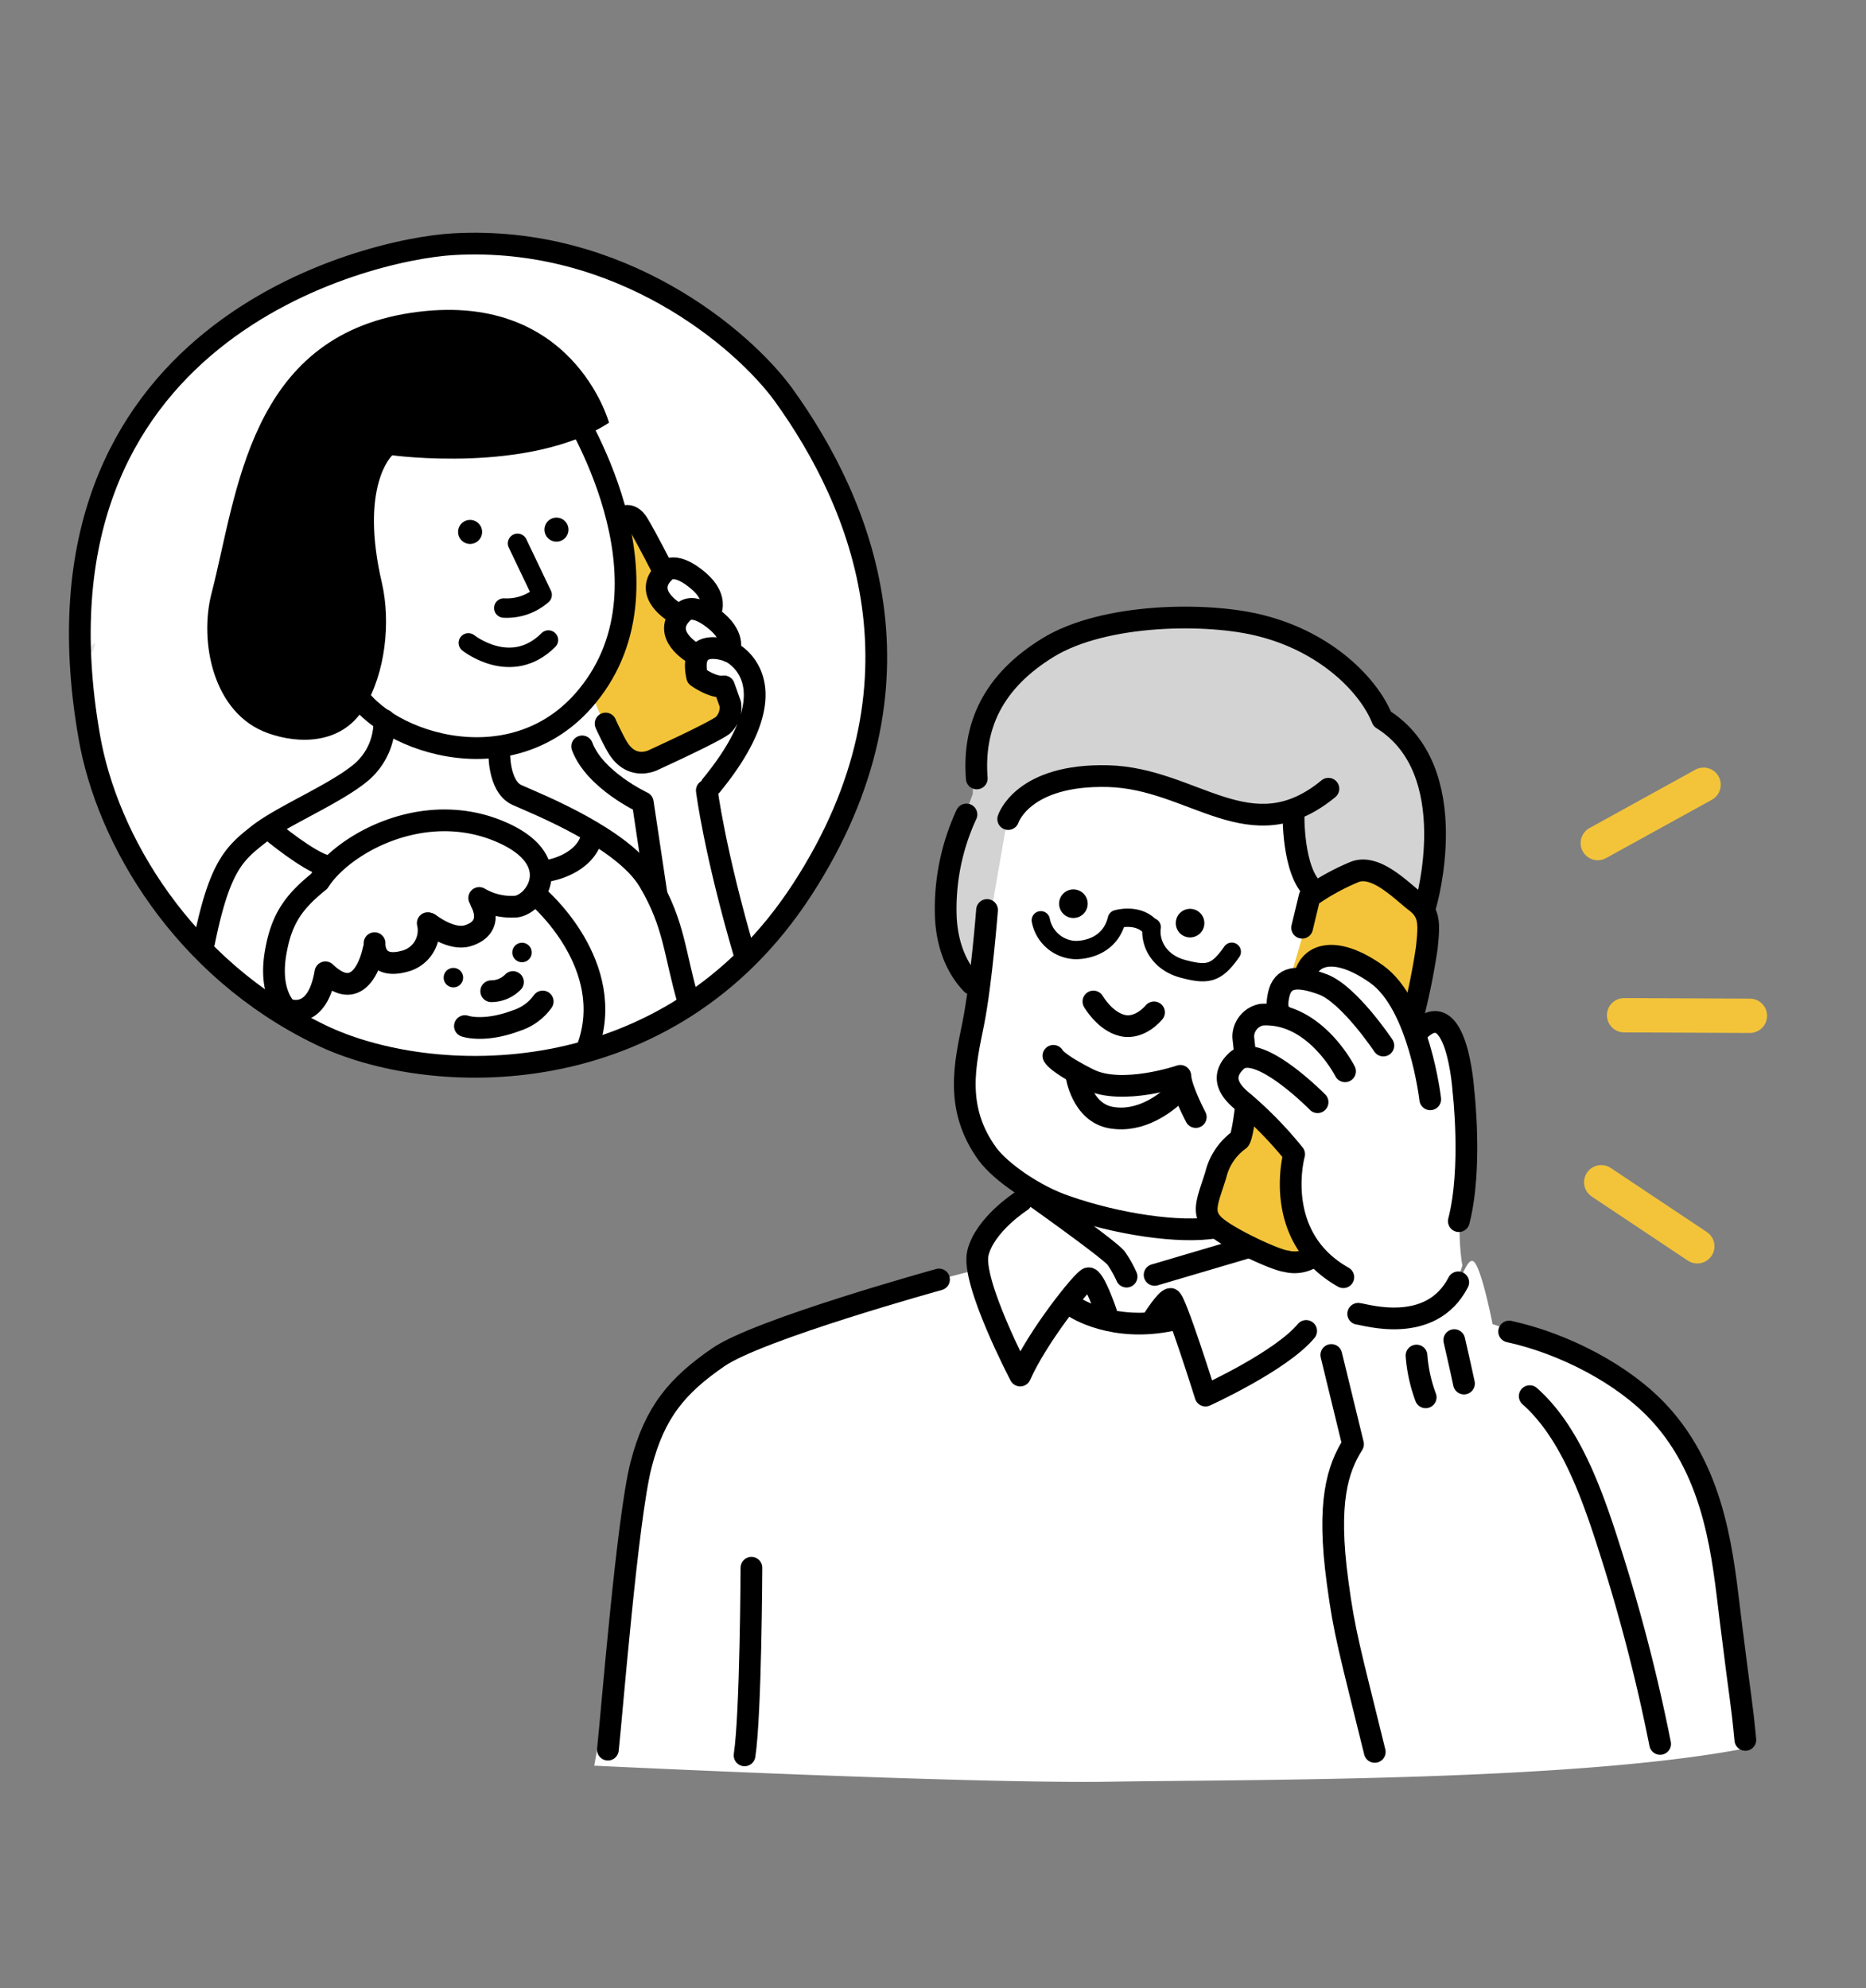 <svg xmlns="http://www.w3.org/2000/svg" xmlns:xlink="http://www.w3.org/1999/xlink" width="240.6" height="256.321" viewBox="0 0 240.6 256.321">
  <rect x="0" y="0" width="240.6" height="256.321" fill="#808080" stroke="none"/>
  <defs>
    <clipPath id="clip-path">
      <rect id="長方形_13697" data-name="長方形 13697" width="240.6" height="256.321" fill="none"/>
    </clipPath>
    <clipPath id="clip-path-3">
      <rect id="長方形_13694" data-name="長方形 13694" width="1.032" height="1.401" fill="none"/>
    </clipPath>
  </defs>
  <g id="グループ_37160" data-name="グループ 37160" clip-path="url(#clip-path)">
    <g id="グループ_37159" data-name="グループ 37159" clip-path="url(#clip-path)">
      <path id="パス_77805" data-name="パス 77805" d="M253.436,283.162s-3.023-19.466-5.088-27.5-2.8-14.157-10.765-19.024a98.51,98.51,0,0,0-17.844-8.037s-1.475-7.595-2.507-8.111-1.917,4.424-4.2,5.678-7.595,2.212-10.1,1.327-5.162.074-9.954,4.277a29.79,29.79,0,0,1-10.028,5.751l-3.539-9.733s-5.014,1.548-9.291.516-5.383-2.507-5.383-2.507-5.383,7.079-5.9,9.364-5.53-10.987-5.6-13.567c0,0-29.421,7.226-35.246,12.314s-7.595,9.807-10.249,27.577-3.834,24.038-3.834,24.038,48.518,2.36,66.657,2.065,60.832,0,82.805-4.5" transform="translate(-27.288 -57.899)" fill="#fff"/>
      <path id="パス_77806" data-name="パス 77806" d="M232.035,191.223a30.01,30.01,0,0,1-.295-6.268c.295-2.581,1.254-10.249.59-15.337s-1.18-12.609-5.751-8.553L225.62,159a90.414,90.414,0,0,0,2.138-11.355c.221-3.687-.369-2.212.442-7.079s-.147-16.959-6.636-19.466c-2.065-3.466-7.521-15.632-27.43-13.862s-23.964,15.779-23.964,15.779l-.811,8.48s-5.014,6.562-3.466,13.936,3.466,9.512,3.834,9.512-2.433,8.332-.885,14.968,2.36,8.7,8.553,12.24c0,0-8.258,2.949-7.742,9.807s4.645,12.9,4.645,12.9l6.857-8.775a19.171,19.171,0,0,0,8.775,2.433h4.719l4.572,9.217a84.777,84.777,0,0,0,10.028-5.751c3.392-2.507,5.6-5.235,10.987-4.424s9.954.221,11.871-6.489" transform="translate(-43.493 -28.119)" fill="#fff"/>
      <path id="パス_77807" data-name="パス 77807" d="M213.022,143.866s-2.581-3.761-2.8-7.374l-.147-3.613a22.711,22.711,0,0,1-12.9-.959c-7.226-2.581-14.895-3.761-19.761-1.18s-4.424,4.055-4.424,4.055l-3.613,20.72s-4.424-5.088-4.572-9.659,3.908-15.337,3.908-15.337,0-6.562,2.949-10.987,6.341-10.618,16.517-11.577,16.517-1.327,21.6,1.77,11.8,7.816,11.577,11.282a11.8,11.8,0,0,1,5.383,7c1.475,5.088,2.138,12.756-.147,17.033,0,0-7.521-9-13.567-1.18" transform="translate(-43.282 -28.174)" fill="#d3d3d3"/>
      <path id="パス_77808" data-name="パス 77808" d="M241.358,171.7a51.406,51.406,0,0,0,1.843-11.5c0-5.014-6.341-7.447-6.341-7.447a7.226,7.226,0,0,0-5.53,1.106c-2.581,1.843-3.687,5.53-3.687,5.53l-1.843,6.341a4.94,4.94,0,0,1,3.687-1.991c2.433-.147,5.235-.516,8.111,2.581a21.089,21.089,0,0,1,3.834,5.383" transform="translate(-59.305 -40.079)" fill="#f3c43a"/>
      <path id="パス_77809" data-name="パス 77809" d="M222.118,200.015s-4.793-6.489-5.973-6.12l-.737,3.687a16.9,16.9,0,0,0-3.171,5.6c-.737,2.8-2.8,4.277.59,6.489s7.963,3.687,9.586,3.318,1.622-1.254,1.622-1.254-3.171-7-1.843-11.8" transform="translate(-55.401 -50.921)" fill="#f3c43a"/>
      <g id="グループ_37156" data-name="グループ 37156" transform="translate(11.355 82.805)" opacity="0.1">
        <g id="グループ_37155" data-name="グループ 37155" clip-path="url(#clip-path-3)">
          <path id="パス_77810" data-name="パス 77810" d="M16.332,112.3a6.194,6.194,0,0,1-.516,1.4l-.516-.516a3.466,3.466,0,0,1,1.032-.885" transform="translate(-15.374 -112.3)"/>
        </g>
      </g>
      <path id="パス_77811" data-name="パス 77811" d="M244.322,185.607s-1.4-12.24-6.931-16.148-8.848-2.433-9.291.59" transform="translate(-59.909 -43.887)" fill="none" stroke="#000" stroke-linecap="round" stroke-linejoin="round" stroke-width="2.802"/>
      <path id="パス_77812" data-name="パス 77812" d="M237.039,179.728s-4.424-6.636-7.816-7.89-5.162-.959-5.678,1.327.442,2.654.442,2.654" transform="translate(-58.672 -44.939)" fill="none" stroke="#000" stroke-linecap="round" stroke-linejoin="round" stroke-width="2.802"/>
      <path id="パス_77813" data-name="パス 77813" d="M230.525,184.693s-3.908-7.742-10.765-7.3a2.919,2.919,0,0,0-2.36,2.876l.221,2.065" transform="translate(-57.098 -46.586)" fill="none" stroke="#000" stroke-linecap="round" stroke-linejoin="round" stroke-width="2.802"/>
      <path id="パス_77814" data-name="パス 77814" d="M226.268,190.624s-7.742-7.89-10.47-5.309.221,4.719,1.18,5.53a50.511,50.511,0,0,1,6.268,6.489s-2.949,10.618,6.341,15.853" transform="translate(-56.381 -48.535)" fill="none" stroke="#000" stroke-linecap="round" stroke-linejoin="round" stroke-width="2.802"/>
      <path id="パス_77815" data-name="パス 77815" d="M253.235,204.353c1.77-6.857.59-16.812.59-16.812s-.811-12.756-5.825-7.669" transform="translate(-65.135 -46.927)" fill="none" stroke="#000" stroke-linecap="round" stroke-linejoin="round" stroke-width="2.802"/>
      <path id="パス_77816" data-name="パス 77816" d="M227.7,159.567l.959-3.982a29.568,29.568,0,0,1,5.9-3.244c2.728-.959,5.973,2.507,7.816,3.908s1.7,2.949,1.4,5.9a87.594,87.594,0,0,1-1.843,9.069" transform="translate(-59.804 -39.968)" fill="none" stroke="#000" stroke-linecap="round" stroke-linejoin="round" stroke-width="2.802"/>
      <path id="パス_77817" data-name="パス 77817" d="M216.09,193.2s-.442,4.055-.885,4.5a7.819,7.819,0,0,0-3.023,4.5c-1.032,3.318-1.917,4.867-.221,6.489s7.89,4.5,9.291,4.645a4.234,4.234,0,0,0,3.466-.59" transform="translate(-55.42 -50.742)" fill="none" stroke="#000" stroke-linecap="round" stroke-linejoin="round" stroke-width="2.802"/>
      <path id="パス_77818" data-name="パス 77818" d="M237.5,228.255c.885.074,9.364,2.8,12.9-4.055" transform="translate(-62.377 -58.884)" fill="none" stroke="#000" stroke-linecap="round" stroke-linejoin="round" stroke-width="2.802"/>
      <path id="パス_77819" data-name="パス 77819" d="M267.5,244.1c5.161,4.572,7.963,12.314,10.323,19.761a227.519,227.519,0,0,1,6.489,25.07" transform="translate(-70.257 -64.111)" fill="none" stroke="#000" stroke-linecap="round" stroke-linejoin="round" stroke-width="2.802"/>
      <path id="パス_77820" data-name="パス 77820" d="M263.9,232.8c7.079,1.548,14.747,5.53,19.319,10.47,7.447,8.037,8.258,18.95,9.217,26.619,1.4,11.355,1.4,10.176,1.917,15.558" transform="translate(-69.311 -61.143)" fill="none" stroke="#000" stroke-linecap="round" stroke-linejoin="round" stroke-width="2.802"/>
      <path id="パス_77821" data-name="パス 77821" d="M228.659,145.006s5.088-17.328-5.6-23.964c-1.7-4.277-7.152-9.881-15.632-12.019-6.857-1.77-20.2-1.622-27.43,2.8s-9.733,10.249-9.217,16.886" transform="translate(-44.836 -28.356)" fill="none" stroke="#000" stroke-linecap="round" stroke-linejoin="round" stroke-width="2.802"/>
      <path id="パス_77822" data-name="パス 77822" d="M176.3,141.226s1.843-5.825,12.9-5.53,18.36,9.881,28.388,1.622" transform="translate(-46.304 -35.637)" fill="none" stroke="#000" stroke-linecap="round" stroke-linejoin="round" stroke-width="2.802"/>
      <path id="パス_77823" data-name="パス 77823" d="M168.045,142.4a28.831,28.831,0,0,0-2.655,13.346c.295,5.53,2.949,8.037,3.318,8.48" transform="translate(-43.432 -37.4)" fill="none" stroke="#000" stroke-linecap="round" stroke-linejoin="round" stroke-width="2.802"/>
      <path id="パス_77824" data-name="パス 77824" d="M171.578,159.1s-.737,9.438-1.77,14.6-2.507,10.913,1.843,16.885c1.7,2.286,6.12,5.383,10.1,6.71,6.489,2.286,14.673,3.539,19.319,2.728" transform="translate(-44.31 -41.786)" fill="none" stroke="#000" stroke-linecap="round" stroke-linejoin="round" stroke-width="2.802"/>
      <path id="パス_77825" data-name="パス 77825" d="M202.56,192.49s-1.917-3.613-1.991-5.309c0,0-7.521,2.581-11.8.442S184.2,184.6,184.2,184.6" transform="translate(-48.379 -48.484)" fill="none" stroke="#000" stroke-linecap="round" stroke-linejoin="round" stroke-width="2.802"/>
      <path id="パス_77826" data-name="パス 77826" d="M188.2,187.9s.664,4.867,4.5,5.53,7-1.843,8.406-3.171" transform="translate(-49.429 -49.35)" fill="none" stroke="#000" stroke-linecap="round" stroke-linejoin="round" stroke-width="2.802"/>
      <path id="パス_77827" data-name="パス 77827" d="M191.2,175.1s1.475,2.581,3.761,3.1,4.055-1.7,4.055-1.7" transform="translate(-50.217 -45.989)" fill="none" stroke="#000" stroke-linecap="round" stroke-linejoin="round" stroke-width="2.802"/>
      <path id="パス_77828" data-name="パス 77828" d="M182,160.784a4.719,4.719,0,0,0,4.424,3.834s4.35.221,5.383-3.982c0,0,2.728-.811,4.35,1.032h.147c-.295,2.065.959,4.572,4.055,5.383s4.277.664,6.268-2.212" transform="translate(-47.801 -42.143)" fill="none" stroke="#000" stroke-linecap="round" stroke-linejoin="round" stroke-width="2.36"/>
      <path id="パス_77829" data-name="パス 77829" d="M201.9,221.613,214.14,218" transform="translate(-53.027 -57.256)" fill="none" stroke="#000" stroke-linecap="round" stroke-linejoin="round" stroke-width="2.802"/>
      <path id="パス_77830" data-name="パス 77830" d="M201.7,229.681s1.622-2.581,2.212-2.581,4.5,12.461,4.5,12.461,9.733-4.424,12.978-8.332" transform="translate(-52.975 -59.646)" fill="none" stroke="#000" stroke-linecap="round" stroke-linejoin="round" stroke-width="2.802"/>
      <path id="パス_77831" data-name="パス 77831" d="M187.487,224.3s-1.548-4.572-2.286-4.35-6.562,7.521-8.775,12.535c0,0-6.341-12.093-5.456-15.779s5.6-6.71,5.6-6.71" transform="translate(-44.882 -55.155)" fill="none" stroke="#000" stroke-linecap="round" stroke-linejoin="round" stroke-width="2.802"/>
      <path id="パス_77832" data-name="パス 77832" d="M180.8,209.1s9.881,7,10.618,8.037a14.748,14.748,0,0,1,1.327,2.36" transform="translate(-47.486 -54.918)" fill="none" stroke="#000" stroke-linecap="round" stroke-linejoin="round" stroke-width="2.802"/>
      <path id="パス_77833" data-name="パス 77833" d="M188,228.6s4.867,3.244,12.461,1.622" transform="translate(-49.377 -60.04)" fill="none" stroke="#000" stroke-linecap="round" stroke-linejoin="round" stroke-width="2.802"/>
      <path id="パス_77834" data-name="パス 77834" d="M148.993,223.7s-23.227,6.415-28.462,10.028-8.185,7-9.954,13.862-3.761,32-4.277,36.72" transform="translate(-27.919 -58.753)" fill="none" stroke="#000" stroke-linecap="round" stroke-linejoin="round" stroke-width="2.802"/>
      <path id="パス_77835" data-name="パス 77835" d="M131.085,274.1s-.074,18.876-.885,24.185" transform="translate(-34.196 -71.99)" fill="none" stroke="#000" stroke-linecap="round" stroke-linejoin="round" stroke-width="2.802"/>
      <path id="パス_77836" data-name="パス 77836" d="M188.887,157.343a1.843,1.843,0,1,1-1.77-1.843,1.843,1.843,0,0,1,1.77,1.843" transform="translate(-48.641 -40.84)"/>
      <path id="パス_77837" data-name="パス 77837" d="M209.287,160.743a1.843,1.843,0,1,1-1.77-1.843,1.843,1.843,0,0,1,1.77,1.843" transform="translate(-53.999 -41.733)"/>
      <path id="パス_77838" data-name="パス 77838" d="M254.3,234.3s.737,3.171,1.254,5.6" transform="translate(-66.79 -61.537)" fill="none" stroke="#000" stroke-linecap="round" stroke-linejoin="round" stroke-width="2.802"/>
      <path id="パス_77839" data-name="パス 77839" d="M247.7,237a19.687,19.687,0,0,0,1.18,5.383" transform="translate(-65.056 -62.246)" fill="none" stroke="#000" stroke-linecap="round" stroke-linejoin="round" stroke-width="2.802"/>
      <path id="パス_77840" data-name="パス 77840" d="M232.8,236.9l2.8,11.5c-1.991,3.171-3.392,7.447-1.991,17.77.885,6.636,1.548,8.7,4.793,21.9" transform="translate(-61.143 -62.22)" fill="none" stroke="#000" stroke-linecap="round" stroke-linejoin="round" stroke-width="2.802"/>
      <path id="パス_77841" data-name="パス 77841" d="M226.2,142.1s-.221,7.521,2.654,10.028" transform="translate(-59.408 -37.321)" fill="none" stroke="#000" stroke-linecap="round" stroke-linejoin="round" stroke-width="2.802"/>
      <line id="線_3547" data-name="線 3547" y1="7.521" x2="13.641" transform="translate(206.018 101.166)" fill="none" stroke="#f3c43a" stroke-linecap="round" stroke-linejoin="round" stroke-width="4.424"/>
      <line id="線_3548" data-name="線 3548" x2="16.222" y2="0.074" transform="translate(209.41 130.881)" fill="none" stroke="#f3c43a" stroke-linecap="round" stroke-linejoin="round" stroke-width="4.424"/>
      <line id="線_3549" data-name="線 3549" x2="12.388" y2="8.258" transform="translate(206.46 152.412)" fill="none" stroke="#f3c43a" stroke-linecap="round" stroke-linejoin="round" stroke-width="4.424"/>
      <path id="パス_77842" data-name="パス 77842" d="M62.066,42.671c-11.282.664-55.965,11.355-46.9,63.413,2.286,13.346,12.093,29.937,29.789,38.49,14.084,6.857,44.831,7.963,62.159-18.729s7.669-49.772-2.433-63.782C99.6,54.985,83.818,41.418,62.14,42.671" transform="translate(-3.668 -11.186)" fill="#fff"/>
      <path id="パス_77843" data-name="パス 77843" d="M62.066,42.671c-11.282.664-55.965,11.355-46.9,63.413,2.286,13.346,12.093,29.937,29.789,38.49,14.084,6.857,44.831,7.963,62.159-18.729s7.669-49.772-2.433-63.782C99.524,54.985,83.745,41.418,62.066,42.671Z" transform="translate(-3.668 -11.186)" fill="none" stroke="#000" stroke-linecap="round" stroke-linejoin="round" stroke-width="2.802"/>
      <g id="グループ_37158" data-name="グループ 37158" transform="translate(11.282 82.879)" opacity="0.1">
        <g id="グループ_37157" data-name="グループ 37157" clip-path="url(#clip-path-3)">
          <path id="パス_77844" data-name="パス 77844" d="M16.332,112.4a6.194,6.194,0,0,1-.516,1.4l-.516-.516a3.466,3.466,0,0,1,1.032-.885" transform="translate(-15.3 -112.4)"/>
        </g>
      </g>
      <path id="パス_77845" data-name="パス 77845" d="M103.8,114.4s2.8,7.595,4.867,7.816,5.6-1.548,8.037-2.8,4.572-1.7,4.424-3.834-1.032-2.8-1.032-2.8-2.581-.295-3.023-1.622a17.254,17.254,0,0,1-.59-2.507s-2.065-1.18-2.138-2.581l-.516-1.7a57.149,57.149,0,0,0-1.991-6.71s-2.581-4.572-3.318-4.867c-.885,2.581,1.254,9.659-4.719,21.6" transform="translate(-27.262 -24.373)" fill="#f3c43a"/>
      <path id="パス_77846" data-name="パス 77846" d="M60.1,72.922s17.7,2.433,27.946-4.2c0,0-4.719-17.328-25.586-14.157S40.12,77.863,36.8,90.693c-1.622,6.194.147,15.558,7.3,18.065,3.908,1.4,9.438,1.475,12.314-3.171s3.466-11.282,2.36-16.148C55.825,76.83,60.1,72.922,60.1,72.922" transform="translate(-9.519 -14.228)"/>
      <path id="パス_77847" data-name="パス 77847" d="M89.87,95l3.171,6.636a6.912,6.912,0,0,1-4.94,1.7" transform="translate(-23.139 -24.951)" fill="none" stroke="#000" stroke-linecap="round" stroke-linejoin="round" stroke-width="2.507"/>
      <path id="パス_77848" data-name="パス 77848" d="M81.9,112.269s5.53,4.424,10.323-.369" transform="translate(-21.51 -29.39)" fill="none" stroke="#000" stroke-linecap="round" stroke-linejoin="round" stroke-width="2.507"/>
      <path id="パス_77849" data-name="パス 77849" d="M89.593,71s14.6,22.416,2.286,37.384c-9.881,12.093-27.5,5.456-30.379-1.4" transform="translate(-16.152 -18.648)" fill="none" stroke="#000" stroke-linecap="round" stroke-linejoin="round" stroke-width="2.802"/>
      <path id="パス_77850" data-name="パス 77850" d="M119.541,131c10.987-13.42,2.36-17.254,2.36-17.254s-5.383-2.212-4.2,3.244c0,0,1.991,1.475,3.466,1.254l.811,2.286a3.171,3.171,0,0,1-.959,2.728c-1.253.959-8.848,4.424-8.848,4.424s-2.876,1.622-4.793-1.7c-.442-.737-1.475-2.876-1.475-2.949" transform="translate(-27.814 -29.757)" fill="none" stroke="#000" stroke-linecap="round" stroke-linejoin="round" stroke-width="2.802"/>
      <path id="パス_77851" data-name="パス 77851" d="M113.956,97.13s-2.065-4.055-3.171-5.9-2.286-.664-2.286-.664" transform="translate(-28.497 -23.689)" fill="none" stroke="#000" stroke-linecap="round" stroke-linejoin="round" stroke-width="2.802"/>
      <path id="パス_77852" data-name="パス 77852" d="M120.513,112.24s-4.5-2.507-1.4-5.383c1.548-1.4,4.424,1.327,4.424,1.327s2.212,1.77,1.475,3.761" transform="translate(-30.998 -27.96)" fill="none" stroke="#000" stroke-linecap="round" stroke-linejoin="round" stroke-width="2.802"/>
      <path id="パス_77853" data-name="パス 77853" d="M128.54,159.583c-3.982-13.567-4.94-21.383-4.94-21.383" transform="translate(-32.463 -36.297)" fill="none" stroke="#000" stroke-linecap="round" stroke-linejoin="round" stroke-width="2.802"/>
      <path id="パス_77854" data-name="パス 77854" d="M81.736,157.7s1.917,3.244-1.7,4.35c-2.138.664-4.94-1.548-4.94-1.548" transform="translate(-19.724 -41.419)" fill="none" stroke="#000" stroke-linecap="round" stroke-linejoin="round" stroke-width="2.802"/>
      <path id="パス_77855" data-name="パス 77855" d="M72.357,161.4a4.1,4.1,0,0,1-3.1,4.94c-3.982,1.032-3.761-2.36-3.761-2.36" transform="translate(-17.202 -42.39)" fill="none" stroke="#000" stroke-linecap="round" stroke-linejoin="round" stroke-width="2.802"/>
      <path id="パス_77856" data-name="パス 77856" d="M74.374,153.435a8.185,8.185,0,0,0,4.793,1.106c2.581-.369,6.341-5.973-1.917-9.586-9.954-4.35-20.425,1.475-23.522,6.341-3.318,2.654-4.793,4.867-5.53,8.775-1.106,5.6,1.327,7.669,1.327,7.669s3.908,1.843,5.014-4.719c4.793,4.572,6.194-2.876,6.194-2.876" transform="translate(-12.583 -37.67)" fill="none" stroke="#000" stroke-linecap="round" stroke-linejoin="round" stroke-width="2.802"/>
      <path id="パス_77857" data-name="パス 77857" d="M94.2,156.9s10.249,8.775,6.268,19.466" transform="translate(-24.741 -41.208)" fill="none" stroke="#000" stroke-linecap="round" stroke-linejoin="round" stroke-width="2.802"/>
      <path id="パス_77858" data-name="パス 77858" d="M35.7,154.51c1.991-9.807,3.908-11.429,7-13.862s9.954-5.235,13.272-8.037a8.48,8.48,0,0,0,2.949-6.71" transform="translate(-9.376 -33.067)" fill="none" stroke="#000" stroke-linecap="round" stroke-linejoin="round" stroke-width="2.802"/>
      <path id="パス_77859" data-name="パス 77859" d="M83.2,92.448A1.548,1.548,0,1,1,81.648,90.9,1.548,1.548,0,0,1,83.2,92.448" transform="translate(-21.038 -23.874)"/>
      <path id="パス_77860" data-name="パス 77860" d="M98.3,92.048A1.548,1.548,0,1,1,96.748,90.5,1.548,1.548,0,0,1,98.3,92.048" transform="translate(-25.003 -23.769)"/>
      <path id="パス_77861" data-name="パス 77861" d="M92.029,165.692a1.254,1.254,0,1,1-1.548-.811,1.254,1.254,0,0,1,1.548.811" transform="translate(-23.529 -43.291)"/>
      <path id="パス_77862" data-name="パス 77862" d="M80.029,170.092a1.254,1.254,0,1,1-1.548-.811,1.254,1.254,0,0,1,1.548.811" transform="translate(-20.377 -44.447)"/>
      <path id="パス_77863" data-name="パス 77863" d="M87.3,131.4s-.147,4.5,2.286,5.6,13.715,5.53,17.033,11.134,3.244,9.291,5.088,15.558" transform="translate(-22.928 -34.511)" fill="#fff"/>
      <path id="パス_77864" data-name="パス 77864" d="M87.3,131.4s-.147,4.5,2.286,5.6,13.715,5.53,17.033,11.134,3.244,9.291,5.088,15.558" transform="translate(-22.928 -34.511)" fill="none" stroke="#000" stroke-linecap="round" stroke-linejoin="round" stroke-width="2.802"/>
      <path id="パス_77865" data-name="パス 77865" d="M111.386,149.524l-1.77-11.8s-6.194-2.876-7.816-7.226" transform="translate(-26.737 -34.275)" fill="none" stroke="#000" stroke-linecap="round" stroke-linejoin="round" stroke-width="2.802"/>
      <path id="パス_77866" data-name="パス 77866" d="M47.4,145.2s4.867,4.055,7.152,4.572" transform="translate(-12.449 -38.136)" fill="none" stroke="#000" stroke-linecap="round" stroke-linejoin="round" stroke-width="2.802"/>
      <path id="パス_77867" data-name="パス 77867" d="M96,150.65s4.572-.737,5.53-4.35" transform="translate(-25.214 -38.424)" fill="#fff"/>
      <path id="パス_77868" data-name="パス 77868" d="M96,150.65s4.572-.737,5.53-4.35" transform="translate(-25.214 -38.424)" fill="none" stroke="#000" stroke-linecap="round" stroke-linejoin="round" stroke-width="2.802"/>
      <path id="パス_77869" data-name="パス 77869" d="M117.313,105.14s-4.5-2.507-1.4-5.383c1.548-1.4,4.424,1.327,4.424,1.327s2.212,1.77,1.475,3.761" transform="translate(-30.158 -26.095)" fill="none" stroke="#000" stroke-linecap="round" stroke-linejoin="round" stroke-width="2.802"/>
      <path id="パス_77870" data-name="パス 77870" d="M85.9,172.88a3.908,3.908,0,0,0,2.8-1.18" transform="translate(-22.561 -45.096)" fill="none" stroke="#000" stroke-linecap="round" stroke-linejoin="round" stroke-width="2.802"/>
      <path id="パス_77871" data-name="パス 77871" d="M91.328,175.1a6.636,6.636,0,0,1-3.318,2.433c-4.277,1.622-6.71.737-6.71.737" transform="translate(-21.353 -45.989)" fill="none" stroke="#000" stroke-linecap="round" stroke-linejoin="round" stroke-width="2.802"/>
    </g>
  </g>
</svg>

